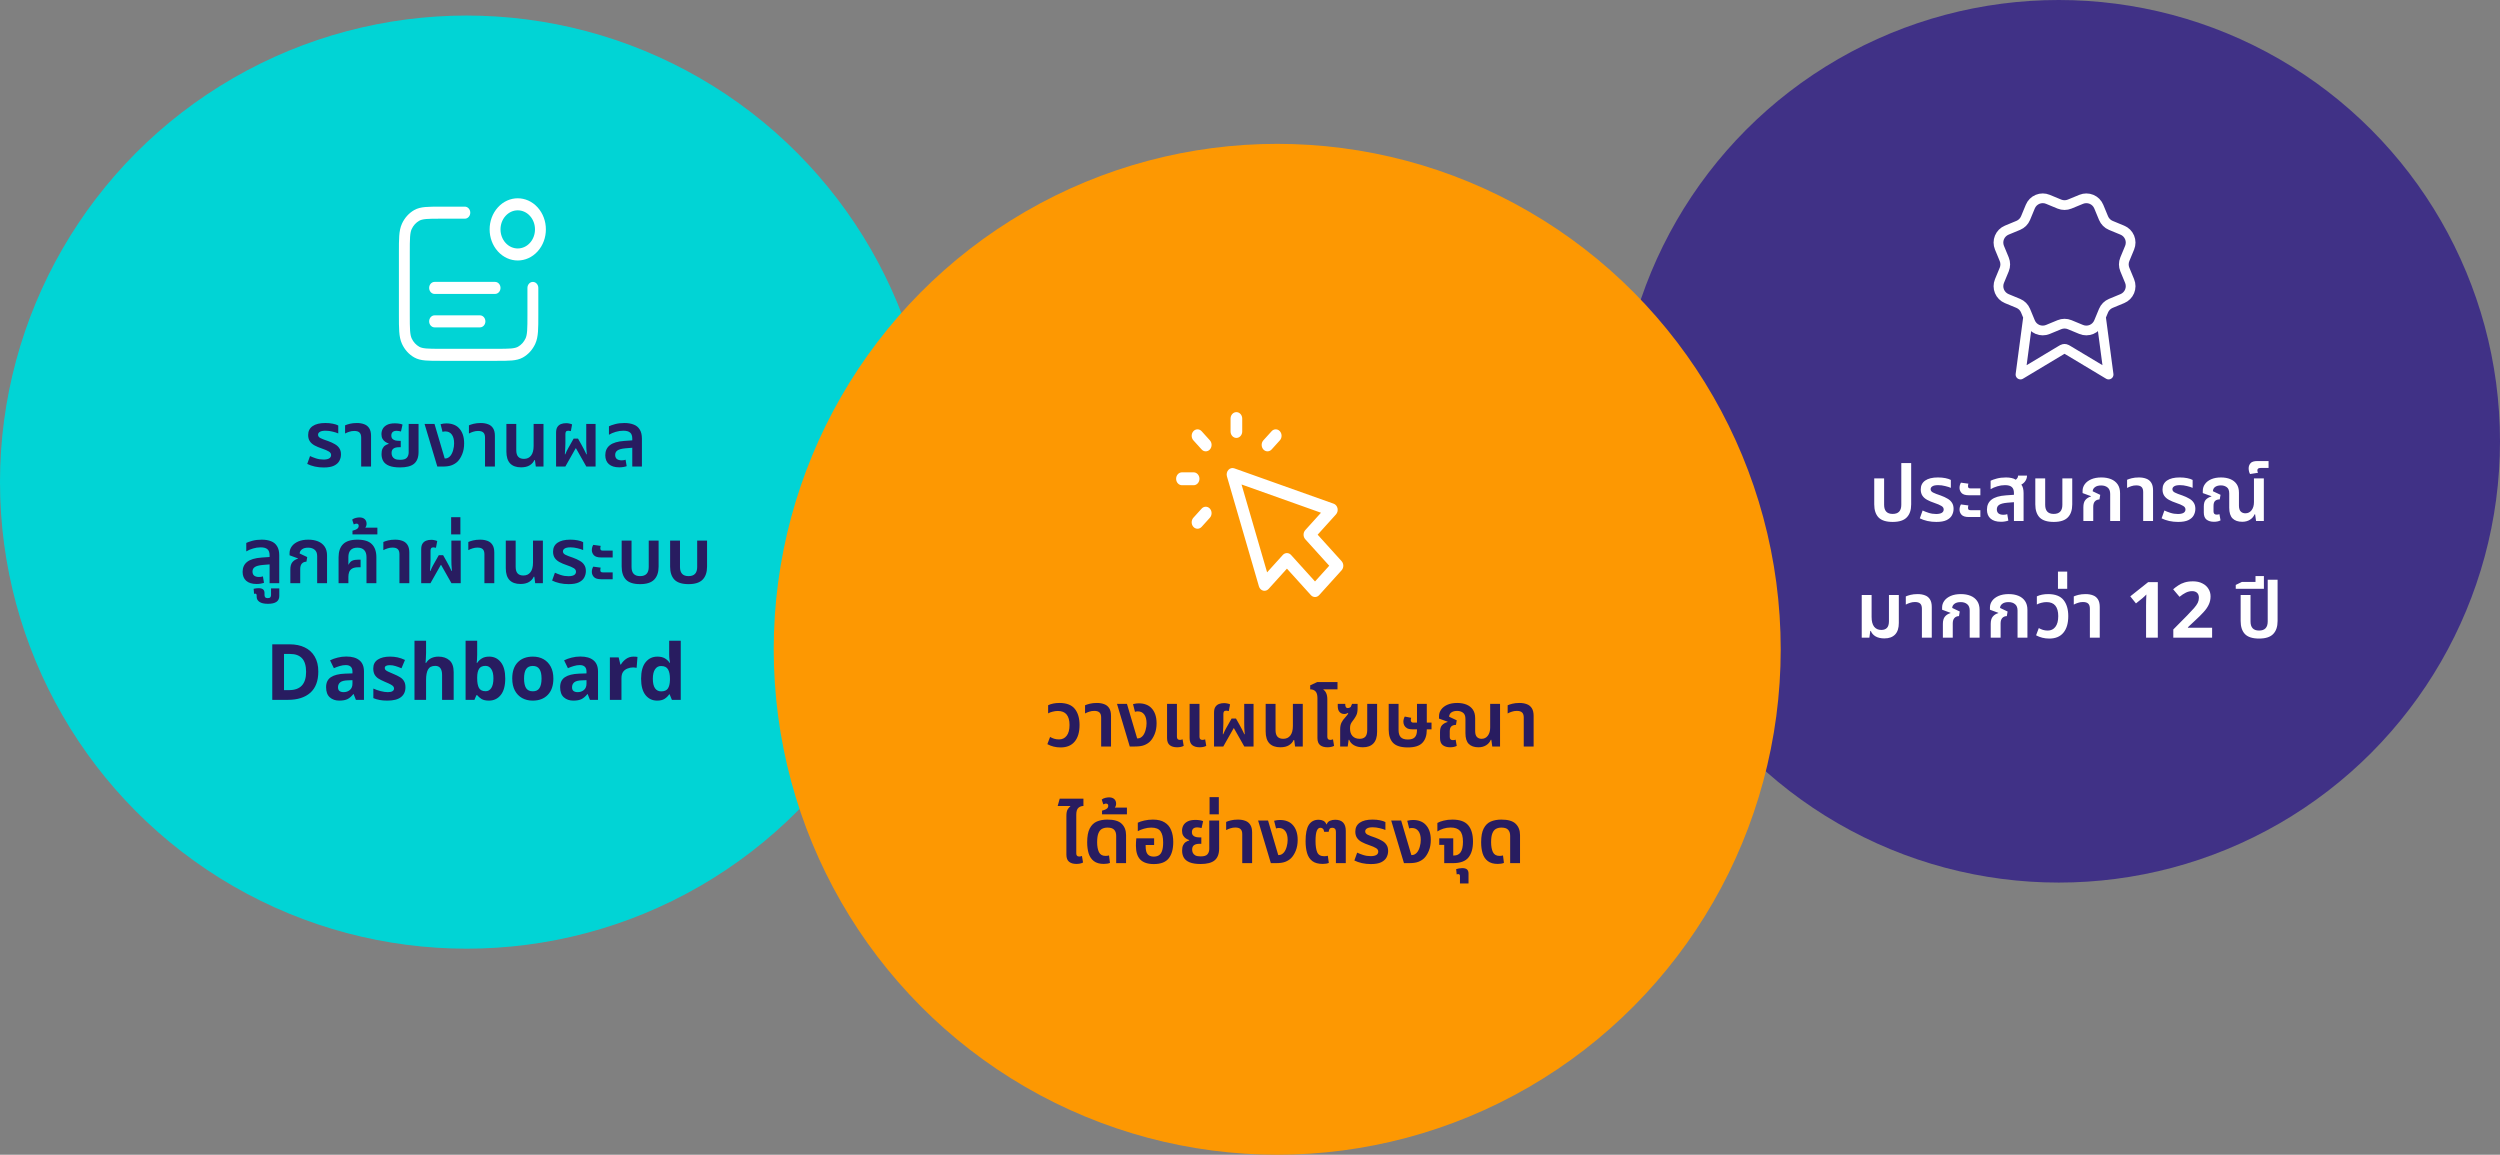 <svg fill="none" height="297" viewBox="0 0 643 297" width="643" xmlns="http://www.w3.org/2000/svg"><rect x="0" y="0" width="643" height="297" fill="#808080" stroke="none"/><circle cx="120" cy="124" fill="#01d4d5" r="120"/><path d="m83.278 120.24c-.787 0-1.553-.08-2.3-.24-.747-.173-1.4-.4-1.96-.68l.72-2.02c.413.2.927.4 1.54.6.613.2 1.26.3 1.94.3.6 0 1.073-.093 1.42-.28.347-.2.52-.493.52-.88s-.2-.693-.6-.92c-.387-.24-.96-.487-1.72-.74s-1.407-.527-1.94-.82c-.533-.293-.94-.653-1.22-1.08s-.42-.96-.42-1.6c0-.987.38-1.747 1.14-2.28.773-.533 1.867-.8 3.28-.8.707 0 1.353.06 1.94.18.587.12 1.047.273 1.38.46v2.04c-.347-.16-.827-.313-1.44-.46-.613-.16-1.22-.24-1.82-.24-.68 0-1.173.1-1.48.3-.307.187-.46.433-.46.74 0 .36.207.647.62.86.413.213 1.067.467 1.96.76.667.24 1.247.507 1.74.8.507.28.893.633 1.16 1.06.28.413.42.94.42 1.58 0 .587-.14 1.14-.42 1.66-.267.507-.727.92-1.38 1.24-.64.307-1.513.46-2.62.46zm9.617-.24v-7.44c0-.6-.14-1.033-.42-1.3-.28-.28-.733-.42-1.36-.42-.453 0-.873.067-1.26.2-.387.12-.753.273-1.1.46v-2.1c.28-.133.68-.267 1.2-.4.533-.133 1.147-.2 1.84-.2.72 0 1.353.107 1.9.32.547.2.973.547 1.28 1.04.307.48.46 1.133.46 1.96v7.88zm9.976.22c-1.146 0-2.073-.14-2.78-.42-.693-.28-1.193-.673-1.5-1.18-.307-.52-.46-1.127-.46-1.82 0-.587.087-1.06.26-1.42.187-.373.42-.647.7-.82.28-.187.567-.313.86-.38v-.12c-.293-.093-.58-.233-.86-.42s-.513-.44-.7-.76c-.187-.32-.28-.727-.28-1.22 0-.48.107-.927.32-1.34.227-.427.593-.773 1.1-1.04.507-.267 1.18-.4 2.02-.4.374 0 .74.027 1.1.08.374.053.667.133.88.24l-.4 1.78c-.133-.04-.3-.08-.5-.12s-.4-.06-.6-.06c-.48 0-.833.113-1.06.34-.213.213-.32.5-.32.86 0 .373.094.66.28.86.2.2.454.34.76.42.307.067.627.1.96.1h.42v1.64h-.42c-.653 0-1.14.12-1.46.36-.32.227-.48.607-.48 1.14 0 .293.06.573.18.84.134.267.354.487.66.66.32.16.774.24 1.36.24.84 0 1.414-.173 1.72-.52.32-.36.48-.827.48-1.4v-7.3h2.54v7.2c0 1.387-.386 2.4-1.16 3.04-.76.627-1.966.94-3.62.94zm9.607-.22-3.28-10.96h2.56l2.62 8.88h.18c.253 0 .493-.067.72-.2s.427-.307.6-.52c.307-.4.533-.887.68-1.46.16-.573.24-1.147.24-1.72 0-.973-.2-1.727-.6-2.26s-.953-.8-1.66-.8c-.28 0-.52.04-.72.12l-.5-1.98c.293-.08.567-.133.82-.16.267-.027.493-.04.68-.04.693 0 1.3.1 1.82.3.52.187.967.467 1.34.84.933.933 1.4 2.26 1.4 3.98 0 1.053-.167 1.987-.5 2.8s-.74 1.453-1.22 1.92c-.4.387-.893.693-1.48.92s-1.373.34-2.36.34zm12.272 0v-7.44c0-.6-.14-1.033-.42-1.3-.28-.28-.733-.42-1.36-.42-.453 0-.873.067-1.26.2-.386.12-.753.273-1.1.46v-2.1c.28-.133.68-.267 1.2-.4.534-.133 1.147-.2 1.84-.2.72 0 1.354.107 1.9.32.547.2.974.547 1.28 1.04.307.48.46 1.133.46 1.96v7.88zm9.257.2c-1.214 0-2.147-.333-2.8-1-.64-.68-.96-1.7-.96-3.06v-7.1h2.54v6.74c0 .773.166 1.34.5 1.7.333.36.826.54 1.48.54.786 0 1.393-.28 1.82-.84.44-.56.66-1.387.66-2.48v-5.66h2.54v10.96h-1.98l-.22-1.66h-.16c-.227.547-.627.993-1.2 1.34-.56.347-1.3.52-2.22.52zm9.016-.2v-8.7c0-.64.113-1.133.34-1.48.24-.36.553-.613.94-.76.386-.147.826-.22 1.32-.22.293 0 .573.033.84.1.28.053.506.127.68.22l-.32 1.72c-.267-.067-.48-.1-.64-.1-.294 0-.494.073-.6.22-.107.147-.16.353-.16.62v2.32c0 .36-.014.773-.04 1.24-.014.453-.047 1.013-.1 1.68h.1c.253-.613.486-1.107.7-1.48.213-.387.413-.74.6-1.06l.86-1.52h1.12l.86 1.52c.293.507.526.94.7 1.3.186.36.386.773.6 1.24h.1c-.054-.667-.094-1.227-.12-1.68-.014-.467-.02-.88-.02-1.24v-4.9h2.4v10.96h-2.38l-2.66-4.7h-.08l-2.66 4.7zm16.258.2c-1.16 0-2.053-.273-2.68-.82-.613-.547-.92-1.313-.92-2.3 0-1.093.387-1.947 1.16-2.56.787-.627 2.04-1 3.76-1.12l2.02-.14v-.44c0-.733-.186-1.253-.56-1.56-.36-.32-.94-.48-1.74-.48-.68 0-1.34.1-1.98.3-.64.187-1.213.433-1.72.74v-2.18c.374-.187.907-.373 1.6-.56.694-.187 1.487-.28 2.38-.28.92 0 1.714.133 2.38.4.68.253 1.2.68 1.56 1.28.374.587.56 1.373.56 2.36v7.16h-2.48v-4.84l-1.72.14c-1.013.093-1.713.28-2.1.56-.386.267-.58.647-.58 1.14 0 .467.147.82.44 1.06.307.227.72.34 1.24.34.187 0 .367-.013.54-.04.174-.04.327-.08.46-.12l.28 1.66c-.266.093-.566.167-.9.22-.32.053-.653.08-1 .08zm-93.281 30c-1.16 0-2.053-.273-2.68-.82-.613-.547-.92-1.313-.92-2.3 0-1.093.387-1.947 1.16-2.56.787-.627 2.04-1 3.76-1.12l2.02-.14v-.44c0-.733-.187-1.253-.56-1.56-.36-.32-.94-.48-1.74-.48-.68 0-1.34.1-1.98.3-.64.187-1.213.433-1.72.74v-2.18c.373-.187.907-.373 1.6-.56.693-.187 1.487-.28 2.38-.28.92 0 1.713.133 2.38.4.68.253 1.2.68 1.56 1.28.373.587.56 1.373.56 2.36v7.16h-2.48v-4.84l-1.72.14c-1.013.093-1.713.28-2.1.56-.387.267-.58.647-.58 1.14 0 .467.147.82.44 1.06.307.227.72.34 1.24.34.187 0 .367-.013.54-.04.173-.04.327-.08.46-.12l.28 1.66c-.267.093-.567.167-.9.22-.32.053-.653.08-1 .08zm2.914 5.1c-.987 0-1.713-.167-2.18-.5-.48-.32-.72-.76-.72-1.32v-.34c0-.227-.06-.367-.18-.42-.12-.04-.28-.033-.48.02l-.12-1.3c.187-.053.407-.093.66-.12.24-.027.44-.04.6-.04.547 0 .94.107 1.18.32s.36.513.36.9v.54c0 .24.06.433.18.58s.333.22.64.22c.333 0 .56-.073.68-.22s.18-.34.18-.58v-1.7h2.12v1.94c0 .667-.233 1.167-.7 1.5-.48.347-1.22.52-2.22.52zm5.764-5.3v-3.52c0-.84.173-1.467.52-1.88.347-.427.82-.727 1.42-.9l.02-.08-2.16-.8v-.58c0-.613.187-1.18.56-1.7.373-.52.92-.94 1.64-1.26.733-.32 1.613-.48 2.64-.48.933 0 1.76.147 2.48.44s1.287.74 1.7 1.34c.413.6.62 1.36.62 2.28v7.14h-2.54v-6.96c0-.747-.213-1.293-.64-1.64-.427-.36-.987-.54-1.68-.54-.693 0-1.227.147-1.6.44-.373.28-.567.633-.58 1.06l1.94.92-.2 1.18c-.493.013-.887.18-1.18.5-.28.32-.42.787-.42 1.4v3.64zm12.405 0v-6.68c0-1.467.387-2.587 1.16-3.36.773-.773 2.013-1.16 3.72-1.16 1.693 0 2.92.387 3.68 1.16.773.773 1.16 1.893 1.16 3.36v6.68h-2.54v-6.72c0-.773-.193-1.367-.58-1.78-.373-.427-.96-.64-1.76-.64-.787 0-1.373.213-1.76.64-.373.413-.56 1.007-.56 1.78v1.92l.06.02c.253-.52.573-.86.96-1.02.387-.173.92-.26 1.6-.26h.52v1.96h-.52c-.733 0-1.287.113-1.66.34-.373.227-.627.527-.76.9-.133.36-.2.767-.2 1.22v1.64zm3.578-12.56v-.94c.213-.053.447-.127.7-.22.24-.093.453-.22.64-.38.173-.173.26-.38.26-.62 0-.4-.193-.6-.58-.6-.12 0-.24.027-.36.08-.133.04-.247.08-.34.12l-.4-1.24c.267-.213.587-.36.96-.44.36-.08.667-.12.92-.12.573 0 1.02.147 1.34.44s.48.693.48 1.2c0 .373-.113.707-.34 1h3.12v1.72zm12.078 12.56v-7.44c0-.6-.14-1.033-.42-1.3-.28-.28-.734-.42-1.36-.42-.454 0-.874.067-1.26.2-.387.12-.753.273-1.1.46v-2.1c.28-.133.68-.267 1.2-.4.533-.133 1.147-.2 1.841-.2.72 0 1.353.107 1.9.32.546.2.973.547 1.28 1.04.306.48.46 1.133.46 1.96v7.88zm5.596 0v-8.7c0-.64.113-1.133.34-1.48.24-.36.553-.613.94-.76s.827-.22 1.32-.22c.293 0 .573.033.84.1.28.053.507.127.68.22l-.32 1.72c-.267-.067-.48-.1-.64-.1-.293 0-.493.073-.6.22s-.16.353-.16.62v2.32c0 .36-.013.773-.04 1.24-.013.453-.047 1.013-.1 1.68h.1c.253-.613.487-1.107.7-1.48.213-.387.413-.74.6-1.06l.86-1.52h1.12l.86 1.52c.293.507.527.94.7 1.3.187.36.387.773.6 1.24h.1c-.053-.667-.093-1.227-.12-1.68-.013-.467-.02-.88-.02-1.24v-4.9h2.4v10.96h-2.38l-2.66-4.7h-.08l-2.66 4.7zm7.699-12.56v-4.42h2.38v4.42zm8.56 12.56v-7.44c0-.6-.14-1.033-.42-1.3-.28-.28-.733-.42-1.36-.42-.453 0-.873.067-1.26.2-.387.12-.753.273-1.1.46v-2.1c.28-.133.68-.267 1.2-.4.533-.133 1.147-.2 1.84-.2.72 0 1.353.107 1.9.32.547.2.973.547 1.28 1.04.307.48.46 1.133.46 1.96v7.88zm9.257.2c-1.214 0-2.147-.333-2.8-1-.64-.68-.96-1.7-.96-3.06v-7.1h2.54v6.74c0 .773.166 1.34.5 1.7.333.36.826.54 1.48.54.786 0 1.393-.28 1.82-.84.44-.56.66-1.387.66-2.48v-5.66h2.54v10.96h-1.98l-.22-1.66h-.16c-.227.547-.627.993-1.2 1.34-.56.347-1.3.52-2.22.52zm12.415.04c-.786 0-1.553-.08-2.3-.24-.746-.173-1.4-.4-1.96-.68l.72-2.02c.414.2.927.4 1.54.6.614.2 1.26.3 1.94.3.6 0 1.074-.093 1.42-.28.347-.2.52-.493.52-.88s-.2-.693-.6-.92c-.386-.24-.96-.487-1.72-.74s-1.406-.527-1.94-.82c-.533-.293-.94-.653-1.22-1.08s-.42-.96-.42-1.6c0-.987.38-1.747 1.14-2.28.774-.533 1.867-.8 3.28-.8.707 0 1.354.06 1.94.18.587.12 1.047.273 1.38.46v2.04c-.346-.16-.826-.313-1.44-.46-.613-.16-1.22-.24-1.82-.24-.68 0-1.173.1-1.48.3-.306.187-.46.433-.46.74 0 .36.207.647.62.86.414.213 1.067.467 1.96.76.667.24 1.247.507 1.74.8.507.28.894.633 1.16 1.06.28.413.42.94.42 1.58 0 .587-.14 1.14-.42 1.66-.266.507-.726.92-1.38 1.24-.64.307-1.513.46-2.62.46zm8.357-6.86c-.893 0-1.52-.193-1.88-.58-.347-.387-.52-.827-.52-1.32 0-.48.12-.927.36-1.34l1.92.26c-.067.2-.1.413-.1.64 0 .187.047.333.14.44.107.093.287.14.54.14h2.5v1.76zm0 5.6c-.893 0-1.52-.193-1.88-.58-.347-.387-.52-.827-.52-1.32 0-.48.12-.927.36-1.34l1.92.26c-.067.2-.1.413-.1.64 0 .187.047.333.14.44.107.093.287.14.54.14h2.5v1.76zm10.012 1.26c-1.68 0-2.893-.387-3.64-1.16-.733-.773-1.1-1.893-1.1-3.36v-6.68h2.54v6.8c0 1.56.734 2.34 2.2 2.34 1.48 0 2.22-.78 2.22-2.34v-6.8h2.54v6.68c0 1.467-.38 2.587-1.14 3.36-.746.773-1.953 1.16-3.62 1.16zm12.461 0c-1.68 0-2.893-.387-3.64-1.16-.733-.773-1.1-1.893-1.1-3.36v-6.68h2.54v6.8c0 1.56.734 2.34 2.2 2.34 1.48 0 2.22-.78 2.22-2.34v-6.8h2.54v6.68c0 1.467-.38 2.587-1.14 3.36-.746.773-1.953 1.16-3.62 1.16zm-95.226 22.48c0 2.413-.687 4.233-2.06 5.46-1.373 1.213-3.287 1.82-5.74 1.82h-4.04v-14.28h4.48c1.493 0 2.787.267 3.88.8 1.107.533 1.96 1.32 2.56 2.36.613 1.04.92 2.32.92 3.84zm-3.14.08c0-1.573-.347-2.733-1.04-3.48s-1.7-1.12-3.02-1.12h-1.62v9.3h1.3c2.92 0 4.38-1.567 4.38-4.7zm10.345-3.94c1.467 0 2.587.32 3.36.96.787.627 1.18 1.593 1.18 2.9v7.28h-2.08l-.58-1.48h-.08c-.467.587-.96 1.013-1.48 1.28s-1.233.4-2.14.4c-.973 0-1.78-.28-2.42-.84s-.96-1.433-.96-2.62c0-1.16.407-2.013 1.22-2.56s2.033-.853 3.66-.92l1.9-.06v-.48c0-.573-.153-.993-.46-1.26-.293-.267-.707-.4-1.24-.4s-1.053.08-1.56.24c-.507.147-1.013.333-1.52.56l-.98-2.02c.573-.293 1.22-.527 1.94-.7.72-.187 1.467-.28 2.24-.28zm1.58 6.08-1.16.04c-.96.027-1.627.2-2 .52s-.56.74-.56 1.26c0 .453.133.78.4.98.267.187.613.28 1.04.28.64 0 1.18-.187 1.62-.56.44-.387.66-.927.66-1.62zm13.631 1.82c0 1.107-.394 1.96-1.18 2.56-.774.587-1.934.88-3.48.88-.76 0-1.413-.053-1.96-.16-.547-.093-1.093-.253-1.64-.48v-2.46c.587.267 1.22.487 1.9.66s1.28.26 1.8.26c.573 0 .986-.087 1.24-.26.253-.173.38-.4.38-.68 0-.187-.054-.353-.16-.5-.094-.147-.307-.313-.64-.5-.334-.187-.854-.427-1.56-.72-.693-.293-1.26-.58-1.7-.86-.427-.293-.747-.64-.96-1.04-.213-.413-.32-.927-.32-1.54 0-1.013.393-1.773 1.18-2.28s1.833-.76 3.14-.76c.68 0 1.326.067 1.94.2.613.133 1.246.353 1.9.66l-.9 2.14c-.534-.227-1.04-.413-1.52-.56-.48-.16-.967-.24-1.46-.24-.88 0-1.32.24-1.32.72 0 .173.053.333.16.48.12.133.34.28.66.44.333.16.82.373 1.46.64.626.253 1.166.52 1.62.8.453.267.8.607 1.04 1.02.253.413.38.94.38 1.58zm5.301-11.96v3.1c0 .547-.02 1.067-.06 1.56-.027.48-.053.82-.08 1.02h.16c.347-.56.793-.967 1.34-1.22s1.153-.38 1.82-.38c1.173 0 2.12.32 2.84.96.72.627 1.08 1.64 1.08 3.04v7.12h-2.98v-6.38c0-1.573-.587-2.36-1.76-2.36-.893 0-1.513.313-1.86.94-.333.613-.5 1.5-.5 2.66v5.14h-2.98v-15.2zm13.145 0v3.54c0 .413-.014.82-.04 1.22-.027.4-.054.713-.08.94h.12c.293-.453.686-.833 1.18-1.14.493-.32 1.133-.48 1.92-.48 1.226 0 2.22.48 2.98 1.44.76.947 1.14 2.347 1.14 4.2 0 1.867-.387 3.28-1.16 4.24-.774.96-1.787 1.44-3.04 1.44-.8 0-1.434-.14-1.9-.42-.454-.293-.827-.62-1.12-.98h-.2l-.5 1.2h-2.28v-15.2zm2.14 6.46c-.774 0-1.32.247-1.64.74-.32.48-.487 1.207-.5 2.18v.32c0 1.053.153 1.867.46 2.44.32.56.893.84 1.72.84.613 0 1.1-.28 1.46-.84.36-.573.54-1.393.54-2.46s-.187-1.867-.56-2.4c-.36-.547-.854-.82-1.48-.82zm17.456 3.26c0 1.813-.48 3.213-1.44 4.2-.947.987-2.24 1.48-3.88 1.48-1.013 0-1.92-.22-2.72-.66-.787-.44-1.407-1.08-1.86-1.92-.453-.853-.68-1.887-.68-3.1 0-1.813.473-3.207 1.42-4.18s2.247-1.46 3.9-1.46c1.027 0 1.933.22 2.72.66s1.407 1.08 1.86 1.92.68 1.86.68 3.06zm-7.54 0c0 1.08.173 1.9.52 2.46.36.547.94.82 1.74.82.787 0 1.353-.273 1.7-.82.36-.56.54-1.38.54-2.46s-.18-1.887-.54-2.42c-.347-.547-.92-.82-1.72-.82-.787 0-1.36.273-1.72.82-.347.533-.52 1.34-.52 2.42zm14.483-5.66c1.466 0 2.586.32 3.36.96.786.627 1.18 1.593 1.18 2.9v7.28h-2.08l-.58-1.48h-.08c-.467.587-.96 1.013-1.48 1.28s-1.234.4-2.14.4c-.974 0-1.78-.28-2.42-.84s-.96-1.433-.96-2.62c0-1.16.406-2.013 1.22-2.56.813-.547 2.033-.853 3.66-.92l1.9-.06v-.48c0-.573-.154-.993-.46-1.26-.294-.267-.707-.4-1.24-.4-.534 0-1.054.08-1.56.24-.507.147-1.014.333-1.52.56l-.98-2.02c.573-.293 1.22-.527 1.94-.7.72-.187 1.466-.28 2.24-.28zm1.58 6.08-1.16.04c-.96.027-1.627.2-2 .52-.374.32-.56.74-.56 1.26 0 .453.133.78.4.98.266.187.613.28 1.04.28.64 0 1.18-.187 1.62-.56.44-.387.66-.927.66-1.62zm12.11-6.06c.147 0 .32.007.52.02s.36.033.48.06l-.22 2.8c-.107-.027-.247-.047-.42-.06-.173-.027-.327-.04-.46-.04-.507 0-.993.093-1.46.28-.467.173-.847.46-1.14.86-.28.4-.42.947-.42 1.64v5.56h-2.98v-10.92h2.26l.44 1.84h.14c.32-.56.76-1.04 1.32-1.44s1.207-.6 1.94-.6zm6.051 11.32c-1.213 0-2.206-.473-2.98-1.42-.76-.96-1.14-2.367-1.14-4.22 0-1.867.387-3.28 1.16-4.24.774-.96 1.787-1.44 3.04-1.44.787 0 1.434.153 1.94.46.507.307.907.687 1.2 1.14h.1c-.04-.213-.086-.52-.14-.92-.053-.413-.08-.833-.08-1.26v-3.5h2.98v15.2h-2.28l-.58-1.42h-.12c-.293.453-.686.84-1.18 1.16-.493.307-1.133.46-1.92.46zm1.04-2.38c.814 0 1.387-.24 1.72-.72.334-.493.514-1.227.54-2.2v-.32c0-1.053-.166-1.86-.5-2.42-.32-.573-.92-.86-1.8-.86-.653 0-1.166.287-1.54.86-.373.56-.56 1.373-.56 2.44s.187 1.873.56 2.42c.374.533.9.8 1.58.8z" fill="#281c60"/><circle cx="529.5" cy="113.5" fill="#403186" r="113.5"/><path d="m486.794 134.24c-1.68 0-2.893-.387-3.64-1.16-.733-.773-1.1-1.893-1.1-3.36v-6.68h2.54v6.8c0 1.56.734 2.34 2.2 2.34 1.48 0 2.22-.78 2.22-2.34v-10.74h2.54v10.62c0 1.467-.38 2.587-1.14 3.36-.746.773-1.953 1.16-3.62 1.16zm11.241 0c-.787 0-1.553-.08-2.3-.24-.747-.173-1.4-.4-1.96-.68l.72-2.02c.413.2.927.4 1.54.6s1.26.3 1.94.3c.6 0 1.073-.093 1.42-.28.347-.2.52-.493.52-.88s-.2-.693-.6-.92c-.387-.24-.96-.487-1.72-.74s-1.407-.527-1.94-.82-.94-.653-1.22-1.08-.42-.96-.42-1.6c0-.987.38-1.747 1.14-2.28.773-.533 1.867-.8 3.28-.8.707 0 1.353.06 1.94.18s1.047.273 1.38.46v2.04c-.347-.16-.827-.313-1.44-.46-.613-.16-1.22-.24-1.82-.24-.68 0-1.173.1-1.48.3-.307.187-.46.433-.46.74 0 .36.207.647.62.86s1.067.467 1.96.76c.667.24 1.247.507 1.74.8.507.28.893.633 1.16 1.06.28.413.42.94.42 1.58 0 .587-.14 1.14-.42 1.66-.267.507-.727.92-1.38 1.24-.64.307-1.513.46-2.62.46zm8.357-6.86c-.894 0-1.52-.193-1.88-.58-.347-.387-.52-.827-.52-1.32 0-.48.12-.927.36-1.34l1.92.26c-.067.2-.1.413-.1.64 0 .187.046.333.14.44.106.093.286.14.54.14h2.5v1.76zm0 5.6c-.894 0-1.52-.193-1.88-.58-.347-.387-.52-.827-.52-1.32 0-.48.12-.927.36-1.34l1.92.26c-.067.2-.1.413-.1.64 0 .187.046.333.14.44.106.093.286.14.54.14h2.5v1.76zm8.252 1.22c-1.16 0-2.053-.273-2.68-.82-.613-.547-.92-1.313-.92-2.3 0-1.093.387-1.947 1.16-2.56.787-.627 2.04-1 3.76-1.12l2.02-.14v-.44c0-.733-.187-1.253-.56-1.56-.36-.32-.94-.48-1.74-.48-.68 0-1.34.1-1.98.3-.64.187-1.213.433-1.72.74v-2.18c.373-.187.907-.373 1.6-.56s1.487-.28 2.38-.28c.507 0 .967.047 1.38.14.427.08.793.227 1.1.44.187-.133.333-.287.44-.46s.16-.373.16-.6h2.3c0 .48-.127.92-.38 1.32-.24.4-.6.733-1.08 1 .2.253.347.567.44.94s.14.793.14 1.26v7.16h-2.48v-4.84l-1.72.14c-1.013.093-1.713.28-2.1.56-.387.267-.58.647-.58 1.14 0 .467.147.82.44 1.06.307.227.72.34 1.24.34.187 0 .367-.013.54-.04.173-.04.327-.08.46-.12l.28 1.66c-.267.093-.567.167-.9.22-.32.053-.653.08-1 .08zm13.576.04c-1.68 0-2.893-.387-3.64-1.16-.733-.773-1.1-1.893-1.1-3.36v-6.68h2.54v6.8c0 1.56.734 2.34 2.2 2.34 1.48 0 2.22-.78 2.22-2.34v-6.8h2.54v6.68c0 1.467-.38 2.587-1.14 3.36-.746.773-1.953 1.16-3.62 1.16zm7.621-.24v-3.52c0-.84.174-1.467.52-1.88.347-.427.82-.727 1.42-.9l.02-.08-2.16-.8v-.58c0-.613.187-1.18.56-1.7.374-.52.92-.94 1.64-1.26.734-.32 1.614-.48 2.64-.48.934 0 1.76.147 2.48.44s1.287.74 1.7 1.34c.414.6.62 1.36.62 2.28v7.14h-2.54v-6.96c0-.747-.213-1.293-.64-1.64-.426-.36-.986-.54-1.68-.54-.693 0-1.226.147-1.6.44-.373.28-.566.633-.58 1.06l1.94.92-.2 1.18c-.493.013-.886.18-1.18.5-.28.32-.42.787-.42 1.4v3.64zm15.385 0v-7.44c0-.6-.14-1.033-.42-1.3-.28-.28-.733-.42-1.36-.42-.453 0-.873.067-1.26.2-.387.12-.753.273-1.1.46v-2.1c.28-.133.68-.267 1.2-.4.533-.133 1.147-.2 1.84-.2.72 0 1.353.107 1.9.32.547.2.973.547 1.28 1.04.307.48.46 1.133.46 1.96v7.88zm8.996.24c-.786 0-1.553-.08-2.3-.24-.746-.173-1.4-.4-1.96-.68l.72-2.02c.414.2.927.4 1.54.6.614.2 1.26.3 1.94.3.6 0 1.074-.093 1.42-.28.347-.2.52-.493.52-.88s-.2-.693-.6-.92c-.386-.24-.96-.487-1.72-.74s-1.406-.527-1.94-.82c-.533-.293-.94-.653-1.22-1.08s-.42-.96-.42-1.6c0-.987.38-1.747 1.14-2.28.774-.533 1.867-.8 3.28-.8.707 0 1.354.06 1.94.18.587.12 1.047.273 1.38.46v2.04c-.346-.16-.826-.313-1.44-.46-.613-.16-1.22-.24-1.82-.24-.68 0-1.173.1-1.48.3-.306.187-.46.433-.46.74 0 .36.207.647.62.86.414.213 1.067.467 1.96.76.667.24 1.247.507 1.74.8.507.28.894.633 1.16 1.06.28.413.42.94.42 1.58 0 .587-.14 1.14-.42 1.66-.266.507-.726.92-1.38 1.24-.64.307-1.513.46-2.62.46zm9.177-.04c-.747 0-1.367-.18-1.86-.54-.48-.373-.72-.987-.72-1.84v-1.54c0-.8.173-1.387.52-1.76s.82-.647 1.42-.82l.02-.08-2.22-.8v-.58c0-.64.187-1.22.56-1.74s.907-.933 1.6-1.24c.707-.307 1.547-.46 2.52-.46.893 0 1.687.14 2.38.42s1.24.707 1.64 1.28.6 1.313.6 2.22v3.32c0 .693.153 1.2.46 1.52.307.307.707.46 1.2.46.653 0 1.18-.26 1.58-.78.413-.533.62-1.233.62-2.1v-6.1h2.54v10.96h-2l-.24-1.72h-.14c-.24.587-.64 1.053-1.2 1.4-.547.347-1.207.52-1.98.52-1.067 0-1.893-.287-2.48-.86-.573-.573-.86-1.493-.86-2.76v-3.66c0-.787-.213-1.327-.64-1.62-.413-.307-.913-.46-1.5-.46s-1.073.127-1.46.38c-.373.253-.573.627-.6 1.12l1.96.92-.2 1.18c-.493 0-.887.127-1.18.38-.28.253-.42.687-.42 1.3v1.42c0 .547.267.82.8.82.28 0 .52-.04.72-.12l.28 1.6c-.253.133-.527.227-.82.28s-.593.08-.9.08zm9.315-12.28c-.106-.173-.193-.393-.26-.66-.066-.267-.1-.533-.1-.8 0-.507.16-.947.48-1.32.307-.373.907-.56 1.8-.56h2.84v1.78h-2.06c-.253 0-.453.047-.6.14-.146.093-.22.253-.22.48 0 .2.054.407.16.62zm-94.038 42.28c-.92 0-1.68-.173-2.28-.52-.587-.347-.993-.813-1.22-1.4h-.14l-.24 1.72h-1.96v-10.96h2.54v5.66c0 1.093.213 1.92.64 2.48.44.56 1.06.84 1.86.84.64 0 1.127-.18 1.46-.54s.5-.927.5-1.7v-6.74h2.54v7.2c0 1.307-.32 2.293-.96 2.96s-1.553 1-2.74 1zm9.636-.2v-7.44c0-.6-.14-1.033-.42-1.3-.28-.28-.734-.42-1.36-.42-.454 0-.874.067-1.26.2-.387.12-.754.273-1.1.46v-2.1c.28-.133.68-.267 1.2-.4.533-.133 1.146-.2 1.84-.2.72 0 1.353.107 1.9.32.546.2.973.547 1.28 1.04.306.48.46 1.133.46 1.96v7.88zm5.396 0v-3.52c0-.84.174-1.467.52-1.88.347-.427.82-.727 1.42-.9l.02-.08-2.16-.8v-.58c0-.613.187-1.18.56-1.7.374-.52.92-.94 1.64-1.26.734-.32 1.614-.48 2.64-.48.934 0 1.76.147 2.48.44s1.287.74 1.7 1.34c.414.6.62 1.36.62 2.28v7.14h-2.54v-6.96c0-.747-.213-1.293-.64-1.64-.426-.36-.986-.54-1.68-.54-.693 0-1.226.147-1.6.44-.373.28-.566.633-.58 1.06l1.94.92-.2 1.18c-.493.013-.886.18-1.18.5-.28.32-.42.787-.42 1.4v3.64zm12.305 0v-3.52c0-.84.173-1.467.52-1.88.347-.427.82-.727 1.42-.9l.02-.08-2.16-.8v-.58c0-.613.187-1.18.56-1.7s.92-.94 1.64-1.26c.733-.32 1.613-.48 2.64-.48.933 0 1.76.147 2.48.44s1.287.74 1.7 1.34.62 1.36.62 2.28v7.14h-2.54v-6.96c0-.747-.213-1.293-.64-1.64-.427-.36-.987-.54-1.68-.54s-1.227.147-1.6.44c-.373.28-.567.633-.58 1.06l1.94.92-.2 1.18c-.493.013-.887.18-1.18.5-.28.32-.42.787-.42 1.4v3.64zm15.065.24c-1.24 0-2.374-.28-3.4-.84l.7-1.86c.293.173.64.327 1.04.46.4.12.82.18 1.26.18.826 0 1.48-.313 1.96-.94.493-.627.74-1.553.74-2.78 0-1.173-.247-2.067-.74-2.68-.494-.613-1.247-.92-2.26-.92-.44 0-.887.06-1.34.18-.454.107-.84.253-1.16.44v-2.1c.813-.387 1.78-.58 2.9-.58 1.826 0 3.146.507 3.96 1.52.813 1.013 1.22 2.393 1.22 4.14 0 1.853-.42 3.28-1.26 4.28-.827 1-2.034 1.5-3.62 1.5zm2.228-12.8v-4.42h2.38v4.42zm8.209 12.56v-7.44c0-.6-.14-1.033-.42-1.3-.28-.28-.733-.42-1.36-.42-.453 0-.873.067-1.26.2-.387.12-.753.273-1.1.46v-2.1c.28-.133.68-.267 1.2-.4.533-.133 1.147-.2 1.84-.2.72 0 1.353.107 1.9.32.547.2.973.547 1.28 1.04.307.48.46 1.133.46 1.96v7.88zm17.472 0h-3.02v-8.26c0-.333.006-.78.02-1.34.013-.573.033-1.073.06-1.5-.067.08-.214.227-.44.44-.214.2-.414.38-.6.54l-1.64 1.32-1.46-1.82 4.6-3.66h2.48zm13.965 0h-9.98v-2.1l3.58-3.62c.72-.747 1.3-1.367 1.74-1.86.44-.507.76-.96.96-1.36.2-.413.3-.853.3-1.32 0-.573-.16-1-.48-1.28-.307-.28-.727-.42-1.26-.42-.547 0-1.08.127-1.6.38s-1.067.613-1.64 1.08l-1.64-1.94c.4-.347.833-.673 1.3-.98.467-.32 1-.573 1.6-.76.613-.2 1.347-.3 2.2-.3.933 0 1.733.173 2.4.52.68.333 1.2.793 1.56 1.38.373.573.56 1.227.56 1.96 0 .787-.16 1.507-.48 2.16-.307.653-.76 1.3-1.36 1.94-.587.64-1.3 1.347-2.14 2.12l-1.84 1.72v.14h6.22zm12.081.24c-1.68 0-2.894-.387-3.64-1.16-.734-.773-1.1-1.893-1.1-3.36v-6.68h2.54v6.8c0 1.56.733 2.34 2.2 2.34 1.48 0 2.22-.78 2.22-2.34v-10.74h2.54v10.62c0 1.467-.38 2.587-1.14 3.36-.747.773-1.954 1.16-3.62 1.16zm-6-12.8v-1l1.56-.76h3.52v-1.52h2.16v3.28z" fill="#fff"/><ellipse cx="328.5" cy="167" fill="#fd9802" rx="129.5" ry="130"/><path d="m272.78 192.24c-1.24 0-2.373-.28-3.4-.84l.7-1.86c.294.173.64.327 1.04.46.4.12.82.18 1.26.18.827 0 1.48-.313 1.96-.94.494-.627.74-1.553.74-2.78 0-1.173-.246-2.067-.74-2.68-.493-.613-1.246-.92-2.26-.92-.44 0-.886.06-1.34.18-.453.107-.84.253-1.16.44v-2.1c.814-.387 1.78-.58 2.9-.58 1.827 0 3.147.507 3.96 1.52.814 1.013 1.22 2.393 1.22 4.14 0 1.853-.42 3.28-1.26 4.28-.826 1-2.033 1.5-3.62 1.5zm10.437-.24v-7.44c0-.6-.14-1.033-.42-1.3-.28-.28-.733-.42-1.36-.42-.453 0-.873.067-1.26.2-.386.12-.753.273-1.1.46v-2.1c.28-.133.68-.267 1.2-.4.534-.133 1.147-.2 1.84-.2.72 0 1.354.107 1.9.32.547.2.974.547 1.28 1.04.307.48.46 1.133.46 1.96v7.88zm7.357 0-3.28-10.96h2.56l2.62 8.88h.18c.253 0 .493-.067.72-.2s.427-.307.6-.52c.307-.4.533-.887.68-1.46.16-.573.24-1.147.24-1.72 0-.973-.2-1.727-.6-2.26s-.953-.8-1.66-.8c-.28 0-.52.04-.72.12l-.5-1.98c.293-.08.567-.133.82-.16.267-.027.493-.04.68-.04.693 0 1.3.1 1.82.3.52.187.967.467 1.34.84.933.933 1.4 2.26 1.4 3.98 0 1.053-.167 1.987-.5 2.8s-.74 1.453-1.22 1.92c-.4.387-.893.693-1.48.92s-1.373.34-2.36.34zm12.152.2c-.773 0-1.393-.18-1.86-.54-.466-.373-.7-.987-.7-1.84v-8.78h2.54v8.46c0 .533.254.8.76.8.214 0 .447-.047.7-.14l.28 1.68c-.253.133-.526.227-.82.28-.293.053-.593.08-.9.08zm5.8 0c-.773 0-1.393-.18-1.86-.54-.466-.373-.7-.987-.7-1.84v-8.78h2.54v8.46c0 .533.254.8.76.8.214 0 .447-.047.7-.14l.28 1.68c-.253.133-.526.227-.82.28-.293.053-.593.08-.9.08zm3.725-.2v-8.7c0-.64.114-1.133.34-1.48.24-.36.554-.613.94-.76.387-.147.827-.22 1.32-.22.294 0 .574.033.84.1.28.053.507.127.68.22l-.32 1.72c-.266-.067-.48-.1-.64-.1-.293 0-.493.073-.6.22-.106.147-.16.353-.16.62v2.32c0 .36-.013.773-.04 1.24-.013.453-.046 1.013-.1 1.68h.1c.254-.613.487-1.107.7-1.48.214-.387.414-.74.6-1.06l.86-1.52h1.12l.86 1.52c.294.507.527.94.7 1.3.187.36.387.773.6 1.24h.1c-.053-.667-.093-1.227-.12-1.68-.013-.467-.02-.88-.02-1.24v-4.9h2.4v10.96h-2.38l-2.66-4.7h-.08l-2.66 4.7zm17.039.2c-1.213 0-2.146-.333-2.8-1-.64-.68-.96-1.7-.96-3.06v-7.1h2.54v6.74c0 .773.167 1.34.5 1.7.334.36.827.54 1.48.54.787 0 1.394-.28 1.82-.84.44-.56.66-1.387.66-2.48v-5.66h2.54v10.96h-1.98l-.22-1.66h-.16c-.226.547-.626.993-1.2 1.34-.56.347-1.3.52-2.22.52zm12.116 0c-.773 0-1.393-.18-1.86-.54-.467-.373-.7-.987-.7-1.84v-10.28c0-.8-.167-1.373-.5-1.72-.32-.347-.773-.52-1.36-.52v-1.04l1.82-.84h5.2v1.88h-3.62l-.02.08c.32.2.567.507.74.92.187.4.28.927.28 1.58v9.62c0 .533.253.8.76.8.213 0 .447-.047.7-.14l.28 1.68c-.267.133-.547.227-.84.28-.28.053-.573.08-.88.08zm9.145 0c-.92 0-1.687-.173-2.3-.52-.6-.347-1.014-.813-1.24-1.4h-.14l-.24 1.72h-1.94v-4.4c0-.693.113-1.273.34-1.74.226-.467.553-.92.98-1.36.213-.253.386-.46.52-.62.133-.16.213-.327.24-.5l-.06-.02c-.134.08-.28.147-.44.2s-.334.08-.52.08c-.494 0-.9-.173-1.22-.52-.307-.347-.46-.84-.46-1.48v-.6h1.92c0 .72.206 1.08.62 1.08.12 0 .246-.02.38-.06.146-.053.286-.133.42-.24l.34-.78h1.42v1.18c0 .373-.027.7-.08.98-.04.267-.127.533-.26.8-.12.253-.3.553-.54.9-.2.28-.38.527-.54.74-.16.2-.287.427-.38.68-.094.24-.14.56-.14.96v.16c0 .787.213 1.413.64 1.88.44.467 1.053.7 1.84.7.626 0 1.106-.173 1.44-.52.333-.36.5-.933.5-1.72v-6.74h2.54v7.2c0 1.307-.314 2.293-.94 2.96-.627.667-1.527 1-2.7 1zm11.54.04c-1.773 0-3.04-.393-3.8-1.18-.747-.787-1.12-1.92-1.12-3.4v-6.62h2.54v6.74c0 .813.187 1.42.56 1.82s.987.6 1.84.6c.827 0 1.42-.193 1.78-.58.373-.387.56-1 .56-1.84v-.2h-1.12c-.613 0-1.093-.093-1.44-.28-.333-.2-.573-.447-.72-.74-.147-.307-.22-.62-.22-.94 0-.227.033-.46.1-.7.067-.253.153-.46.26-.62l1.66.32c-.08.16-.12.353-.12.58 0 .187.053.347.16.48.107.12.267.18.48.18h.96v-4.82h2.52v4.82h1.22v1.72h-1.22v.08c0 1.48-.38 2.613-1.14 3.4-.747.787-1.993 1.18-3.74 1.18zm10.862-.04c-.747 0-1.367-.18-1.86-.54-.48-.373-.72-.987-.72-1.84v-1.54c0-.8.173-1.387.52-1.76s.82-.647 1.42-.82l.02-.08-2.22-.8v-.58c0-.64.187-1.22.56-1.74s.907-.933 1.6-1.24c.707-.307 1.547-.46 2.52-.46.893 0 1.687.14 2.38.42s1.24.707 1.64 1.28.6 1.313.6 2.22v3.32c0 .693.153 1.2.46 1.52.307.307.707.46 1.2.46.653 0 1.18-.26 1.58-.78.413-.533.62-1.233.62-2.1v-6.1h2.54v10.96h-2l-.24-1.72h-.14c-.24.587-.64 1.053-1.2 1.4-.547.347-1.207.52-1.98.52-1.067 0-1.893-.287-2.48-.86-.573-.573-.86-1.493-.86-2.76v-3.66c0-.787-.213-1.327-.64-1.62-.413-.307-.913-.46-1.5-.46s-1.073.127-1.46.38c-.373.253-.573.627-.6 1.12l1.96.92-.2 1.18c-.493 0-.887.127-1.18.38-.28.253-.42.687-.42 1.3v1.42c0 .547.267.82.8.82.28 0 .52-.04.72-.12l.28 1.6c-.253.133-.527.227-.82.28s-.593.08-.9.08zm18.956-.2v-7.44c0-.6-.14-1.033-.42-1.3-.28-.28-.734-.42-1.36-.42-.454 0-.874.067-1.26.2-.387.12-.754.273-1.1.46v-2.1c.28-.133.68-.267 1.2-.4.533-.133 1.146-.2 1.84-.2.72 0 1.353.107 1.9.32.546.2.973.547 1.28 1.04.306.48.46 1.133.46 1.96v7.88zm-115.073 30.2c-.773 0-1.393-.18-1.86-.54-.466-.373-.7-.987-.7-1.84v-9.94c0-.747.1-1.3.3-1.66.214-.36.454-.64.72-.84l-.02-.08h-3.24l.52-1.88h6.1v1.88c-.506 0-.94.16-1.3.48s-.54.907-.54 1.76v9.96c0 .533.254.8.76.8.214 0 .447-.047.7-.14l.28 1.68c-.253.133-.526.227-.82.28-.293.053-.593.08-.9.08zm7.066 0c-1.08 0-1.933-.24-2.56-.72s-1.073-1.14-1.34-1.98c-.253-.84-.38-1.793-.38-2.86 0-1.533.22-2.72.66-3.56.44-.853 1.047-1.447 1.82-1.78.787-.333 1.693-.5 2.72-.5 1.72 0 2.947.36 3.68 1.08.747.72 1.12 1.693 1.12 2.92v7.2h-2.54v-7c0-.693-.173-1.22-.52-1.58-.333-.373-.907-.56-1.72-.56-.533 0-1 .107-1.4.32-.387.2-.693.573-.92 1.12-.227.533-.34 1.307-.34 2.32 0 1.027.153 1.873.46 2.54.32.653.887.98 1.7.98.333 0 .633-.04.9-.12l.24 1.92c-.213.093-.467.16-.76.2-.28.04-.553.06-.82.06zm-.458-12.76v-.94c.214-.053.447-.127.7-.22.24-.093.454-.22.64-.38.174-.173.26-.38.26-.62 0-.4-.193-.6-.58-.6-.12 0-.24.027-.36.08-.133.04-.246.08-.34.12l-.4-1.24c.267-.213.587-.36.96-.44.36-.08.667-.12.92-.12.574 0 1.02.147 1.34.44s.48.693.48 1.2c0 .373-.113.707-.34 1h3.12v1.72zm13.317 12.8c-1.56 0-2.72-.387-3.48-1.16-.747-.773-1.12-1.953-1.12-3.54 0-.267.007-.573.02-.92.027-.36.053-.693.08-1h4.58v1.72h-2.18v.32c0 .973.173 1.66.52 2.06s.867.6 1.56.6c.507 0 .94-.107 1.3-.32s.633-.58.82-1.1c.2-.533.3-1.273.3-2.22 0-1.293-.227-2.253-.68-2.88-.44-.627-1.233-.94-2.38-.94-.613 0-1.233.093-1.86.28-.613.173-1.147.387-1.6.64v-2.18c.413-.213.973-.4 1.68-.56.72-.16 1.453-.24 2.2-.24 1.253 0 2.26.24 3.02.72.773.467 1.333 1.133 1.68 2 .36.867.54 1.887.54 3.06 0 1.8-.387 3.193-1.16 4.18s-2.053 1.48-3.84 1.48zm12.019-.02c-1.147 0-2.073-.14-2.78-.42-.693-.28-1.193-.673-1.5-1.18-.307-.52-.46-1.127-.46-1.82 0-.587.087-1.06.26-1.42.187-.373.42-.647.7-.82.28-.187.567-.313.86-.38v-.12c-.293-.093-.58-.233-.86-.42s-.513-.44-.7-.76-.28-.727-.28-1.22c0-.48.107-.927.32-1.34.227-.427.593-.773 1.1-1.04s1.18-.4 2.02-.4c.373 0 .74.027 1.1.08.373.053.667.133.88.24l-.4 1.78c-.133-.04-.3-.08-.5-.12s-.4-.06-.6-.06c-.48 0-.833.113-1.06.34-.213.213-.32.5-.32.86 0 .373.093.66.28.86.2.2.453.34.76.42.307.067.627.1.96.1h.42v1.64h-.42c-.653 0-1.14.12-1.46.36-.32.227-.48.607-.48 1.14 0 .293.06.573.18.84.133.267.353.487.66.66.32.16.773.24 1.36.24.84 0 1.413-.173 1.72-.52.32-.36.48-.827.48-1.4v-7.3h2.54v7.2c0 1.387-.387 2.4-1.16 3.04-.76.627-1.967.94-3.62.94zm2.322-12.78v-4.42h2.38v4.42zm8.404 12.56v-7.44c0-.6-.14-1.033-.42-1.3-.28-.28-.733-.42-1.36-.42-.453 0-.873.067-1.26.2-.386.12-.753.273-1.1.46v-2.1c.28-.133.68-.267 1.2-.4.534-.133 1.147-.2 1.84-.2.72 0 1.354.107 1.9.32.547.2.974.547 1.28 1.04.307.48.46 1.133.46 1.96v7.88zm7.357 0-3.28-10.96h2.56l2.62 8.88h.18c.253 0 .493-.067.72-.2s.427-.307.6-.52c.307-.4.533-.887.68-1.46.16-.573.24-1.147.24-1.72 0-.973-.2-1.727-.6-2.26s-.953-.8-1.66-.8c-.28 0-.52.04-.72.12l-.5-1.98c.293-.08.567-.133.82-.16.267-.027.493-.04.68-.04.693 0 1.3.1 1.82.3.52.187.967.467 1.34.84.933.933 1.4 2.26 1.4 3.98 0 1.053-.167 1.987-.5 2.8s-.74 1.453-1.22 1.92c-.4.387-.893.693-1.48.92s-1.373.34-2.36.34zm13.352.2c-1.16 0-2.06-.247-2.7-.74s-1.086-1.18-1.34-2.06c-.253-.88-.38-1.9-.38-3.06 0-1.933.28-3.333.84-4.2.574-.867 1.407-1.3 2.5-1.3.467 0 .874.087 1.22.26.347.173.614.48.8.92h.08c.16-.453.44-.76.84-.92.4-.173.84-.26 1.32-.26 1.827 0 2.74.953 2.74 2.86v8.3h-2.54v-7.94c0-.453-.086-.76-.26-.92-.173-.16-.393-.24-.66-.24-.293 0-.513.08-.66.24-.146.16-.24.427-.28.8h-1.16c-.053-.413-.173-.687-.36-.82-.173-.147-.373-.22-.6-.22-.413 0-.726.267-.94.8-.213.52-.32 1.407-.32 2.66 0 1.227.147 2.18.44 2.86.294.667.894 1 1.8 1 .374 0 .68-.04.92-.12l.26 1.84c-.4.173-.92.26-1.56.26zm12.39.04c-.787 0-1.554-.08-2.3-.24-.747-.173-1.4-.4-1.96-.68l.72-2.02c.413.2.926.4 1.54.6.613.2 1.26.3 1.94.3.6 0 1.073-.093 1.42-.28.346-.2.52-.493.52-.88s-.2-.693-.6-.92c-.387-.24-.96-.487-1.72-.74s-1.407-.527-1.94-.82c-.534-.293-.94-.653-1.22-1.08s-.42-.96-.42-1.6c0-.987.38-1.747 1.14-2.28.773-.533 1.866-.8 3.28-.8.706 0 1.353.06 1.94.18.586.12 1.046.273 1.38.46v2.04c-.347-.16-.827-.313-1.44-.46-.614-.16-1.22-.24-1.82-.24-.68 0-1.174.1-1.48.3-.307.187-.46.433-.46.74 0 .36.206.647.62.86.413.213 1.066.467 1.96.76.666.24 1.246.507 1.74.8.506.28.893.633 1.16 1.06.28.413.42.94.42 1.58 0 .587-.14 1.14-.42 1.66-.267.507-.727.92-1.38 1.24-.64.307-1.514.46-2.62.46zm8.496-.24-3.28-10.96h2.56l2.62 8.88h.18c.254 0 .494-.067.72-.2.227-.133.427-.307.6-.52.307-.4.534-.887.68-1.46.16-.573.24-1.147.24-1.72 0-.973-.2-1.727-.6-2.26s-.953-.8-1.66-.8c-.28 0-.52.04-.72.12l-.5-1.98c.294-.08.567-.133.82-.16.267-.027.494-.04.68-.04.694 0 1.3.1 1.82.3.52.187.967.467 1.34.84.934.933 1.4 2.26 1.4 3.98 0 1.053-.166 1.987-.5 2.8-.333.813-.74 1.453-1.22 1.92-.4.387-.893.693-1.48.92-.586.227-1.373.34-2.36.34zm10.353 0v-4.7h-1.28v-1.68h3.6v4.42h.18c.76 0 1.333-.28 1.72-.84.4-.573.6-1.473.6-2.7 0-1.333-.26-2.273-.78-2.82-.507-.56-1.3-.84-2.38-.84-.667 0-1.287.093-1.86.28-.574.187-1.094.427-1.56.72v-2.18c.413-.24.953-.44 1.62-.6.666-.173 1.413-.26 2.24-.26 1.893 0 3.246.48 4.06 1.44.826.96 1.24 2.367 1.24 4.22 0 1.773-.394 3.14-1.18 4.1-.774.96-2.107 1.44-4 1.44zm4.049 5.22v-1.9c0-.333-.147-.5-.44-.5-.067 0-.133.007-.2.02-.067.027-.133.047-.2.06l-.14-1.36c.187-.067.427-.127.72-.18s.573-.08.84-.08c.587 0 1.007.12 1.26.36.24.253.36.593.36 1.02v2.56zm9.727-5.02c-1.08 0-1.933-.24-2.56-.72-.626-.48-1.073-1.14-1.34-1.98-.253-.84-.38-1.793-.38-2.86 0-1.533.22-2.72.66-3.56.44-.853 1.047-1.447 1.82-1.78.787-.333 1.694-.5 2.72-.5 1.72 0 2.947.36 3.68 1.08.747.72 1.12 1.693 1.12 2.92v7.2h-2.54v-7c0-.693-.173-1.22-.52-1.58-.333-.373-.906-.56-1.72-.56-.533 0-1 .107-1.4.32-.386.2-.693.573-.92 1.12-.226.533-.34 1.307-.34 2.32 0 1.027.154 1.873.46 2.54.32.653.887.98 1.7.98.334 0 .634-.04.9-.12l.24 1.92c-.213.093-.466.16-.76.2-.28.04-.553.06-.82.06z" fill="#281c60"/><path d="m521.636 81.509-1.969 14.824 10.4-6.24c.339-.203.509-.305.69-.345.16-.035.326-.035.486 0 .181.04.351.141.69.345l10.4 6.24-1.967-14.831m.666-25.405c.35.847 1.022 1.52 1.868 1.871l2.967 1.229c.847.351 1.519 1.023 1.87 1.87s.351 1.798 0 2.645l-1.228 2.965c-.351.847-.351 1.799.001 2.646l1.226 2.964c.174.419.263.869.263 1.323s-.089.903-.263 1.323c-.173.419-.428.8-.749 1.121s-.702.576-1.122.749l-2.964 1.228c-.847.35-1.52 1.022-1.871 1.868l-1.229 2.967c-.351.847-1.024 1.52-1.87 1.87-.847.351-1.798.351-2.645 0l-2.965-1.228c-.846-.35-1.797-.349-2.643.002l-2.967 1.227c-.846.35-1.797.35-2.643-.001-.846-.35-1.518-1.022-1.869-1.868l-1.229-2.968c-.351-.847-1.022-1.52-1.869-1.871l-2.966-1.229c-.847-.351-1.519-1.023-1.87-1.869-.351-.846-.351-1.797-.001-2.644l1.228-2.965c.35-.847.349-1.798-.002-2.644l-1.227-2.969c-.173-.419-.263-.869-.263-1.323s.089-.903.263-1.323c.174-.419.428-.8.749-1.121.322-.321.703-.576 1.122-.749l2.965-1.228c.846-.35 1.518-1.021 1.87-1.866l1.229-2.967c.35-.847 1.023-1.519 1.87-1.87.846-.351 1.798-.351 2.644 0l2.965 1.228c.847.35 1.798.349 2.644-.002l2.968-1.224c.847-.35 1.798-.35 2.644 0.0.847.351 1.519 1.023 1.87 1.87l1.229 2.968z" stroke="#fff" stroke-linecap="round" stroke-linejoin="round" stroke-width="2.5"/><g clip-rule="evenodd" fill="#fff" fill-rule="evenodd"><path d="m136.301 55.533c-1.731-1.915-4.538-1.915-6.27 0-1.731 1.915-1.731 5.019 0 6.934 1.732 1.915 4.539 1.915 6.27 0s1.731-5.019 0-6.934zm-8.249-2.19c2.824-3.124 7.404-3.124 10.229 0s2.825 8.189 0 11.313-7.405 3.124-10.229 0c-2.825-3.124-2.825-8.189 0-11.313zm-14.779-.193h6.282c.773 0 1.4.693 1.4 1.548s-.627 1.548-1.4 1.548h-6.222c-1.657 0-2.815.001-3.717.083-.887.08-1.402.23-1.796.452-.834.47-1.512 1.22-1.937 2.143-.201.435-.336 1.006-.409 1.986-.073.998-.074 2.279-.074 4.111v15.913c0 1.832.001 3.113.074 4.111.073.98.208 1.55.409 1.986.425.923 1.103 1.673 1.937 2.143.394.222.909.371 1.796.452.902.082 2.06.083 3.717.083h14.389c1.656 0 2.815-.001 3.717-.083.886-.08 1.402-.23 1.796-.452.834-.47 1.512-1.22 1.937-2.143.201-.435.336-1.006.408-1.986.074-.998.075-2.279.075-4.111v-6.881c0-.855.627-1.548 1.4-1.548s1.4.693 1.4 1.548v6.948c0 1.75 0 3.158-.084 4.297-.087 1.171-.269 2.195-.704 3.139-.694 1.505-1.8 2.729-3.161 3.496-.854.481-1.78.683-2.839.779-1.03.093-2.302.093-3.885.093h-14.509c-1.583 0-2.855 0-3.885-.093-1.06-.096-1.985-.297-2.839-.779-1.361-.767-2.468-1.991-3.161-3.496-.435-.945-.618-1.968-.704-3.139-.084-1.139-.084-2.547-.084-4.297v-16.046c0-1.75 0-3.158.084-4.297.086-1.171.269-2.195.704-3.139.693-1.505 1.8-2.729 3.161-3.496.854-.481 1.779-.683 2.839-.779 1.03-.093 2.302-.093 3.885-.093zm-2.896 20.902c0-.855.627-1.548 1.4-1.548h15.556c.773 0 1.4.693 1.4 1.548s-.627 1.548-1.4 1.548h-15.556c-.773 0-1.4-.693-1.4-1.548zm0 8.602c0-.855.627-1.548 1.4-1.548h11.667c.773 0 1.4.693 1.4 1.548s-.627 1.548-1.4 1.548h-11.667c-.773 0-1.4-.693-1.4-1.548z"/><path d="m318 106c.828 0 1.5.743 1.5 1.659v3.318c0 .916-.672 1.659-1.5 1.659s-1.5-.743-1.5-1.659v-3.318c0-.916.672-1.659 1.5-1.659zm-11.061 4.91c.586-.648 1.536-.648 2.122 0l2.121 2.346c.586.647.586 1.698 0 2.346-.586.647-1.536.647-2.121 0l-2.122-2.346c-.585-.648-.585-1.699 0-2.346zm22.243 0c.586.647.586 1.698 0 2.346l-2.121 2.346c-.586.647-1.536.647-2.122 0-.585-.648-.585-1.699 0-2.346l2.122-2.346c.585-.648 1.535-.648 2.121 0zm-13.243 9.953c.398-.44.985-.597 1.52-.406l25.556 9.093c.498.177.876.628.999 1.189.122.562-.028 1.154-.398 1.563l-4.717 5.217 6.162 6.814c.585.648.585 1.698 0 2.346l-5.778 6.39c-.586.648-1.536.648-2.121 0l-6.162-6.814-4.717 5.216c-.37.409-.905.576-1.413.44s-.916-.554-1.076-1.105l-8.222-28.262c-.172-.592-.03-1.241.367-1.681zm3.384 3.742 6.575 22.6 4.041-4.469c.586-.648 1.536-.648 2.122 0l6.161 6.814 3.657-4.044-6.162-6.814c-.586-.648-.586-1.698 0-2.346l4.041-4.47zm-16.823-1.463c0-.916.672-1.659 1.5-1.659h3c.828 0 1.5.743 1.5 1.659s-.672 1.659-1.5 1.659h-3c-.828 0-1.5-.743-1.5-1.659zm8.682 7.674c.586.648.586 1.698 0 2.346l-2.121 2.346c-.586.648-1.536.648-2.122 0-.585-.648-.585-1.698 0-2.346l2.122-2.346c.585-.648 1.535-.648 2.121 0z"/></g></svg>
